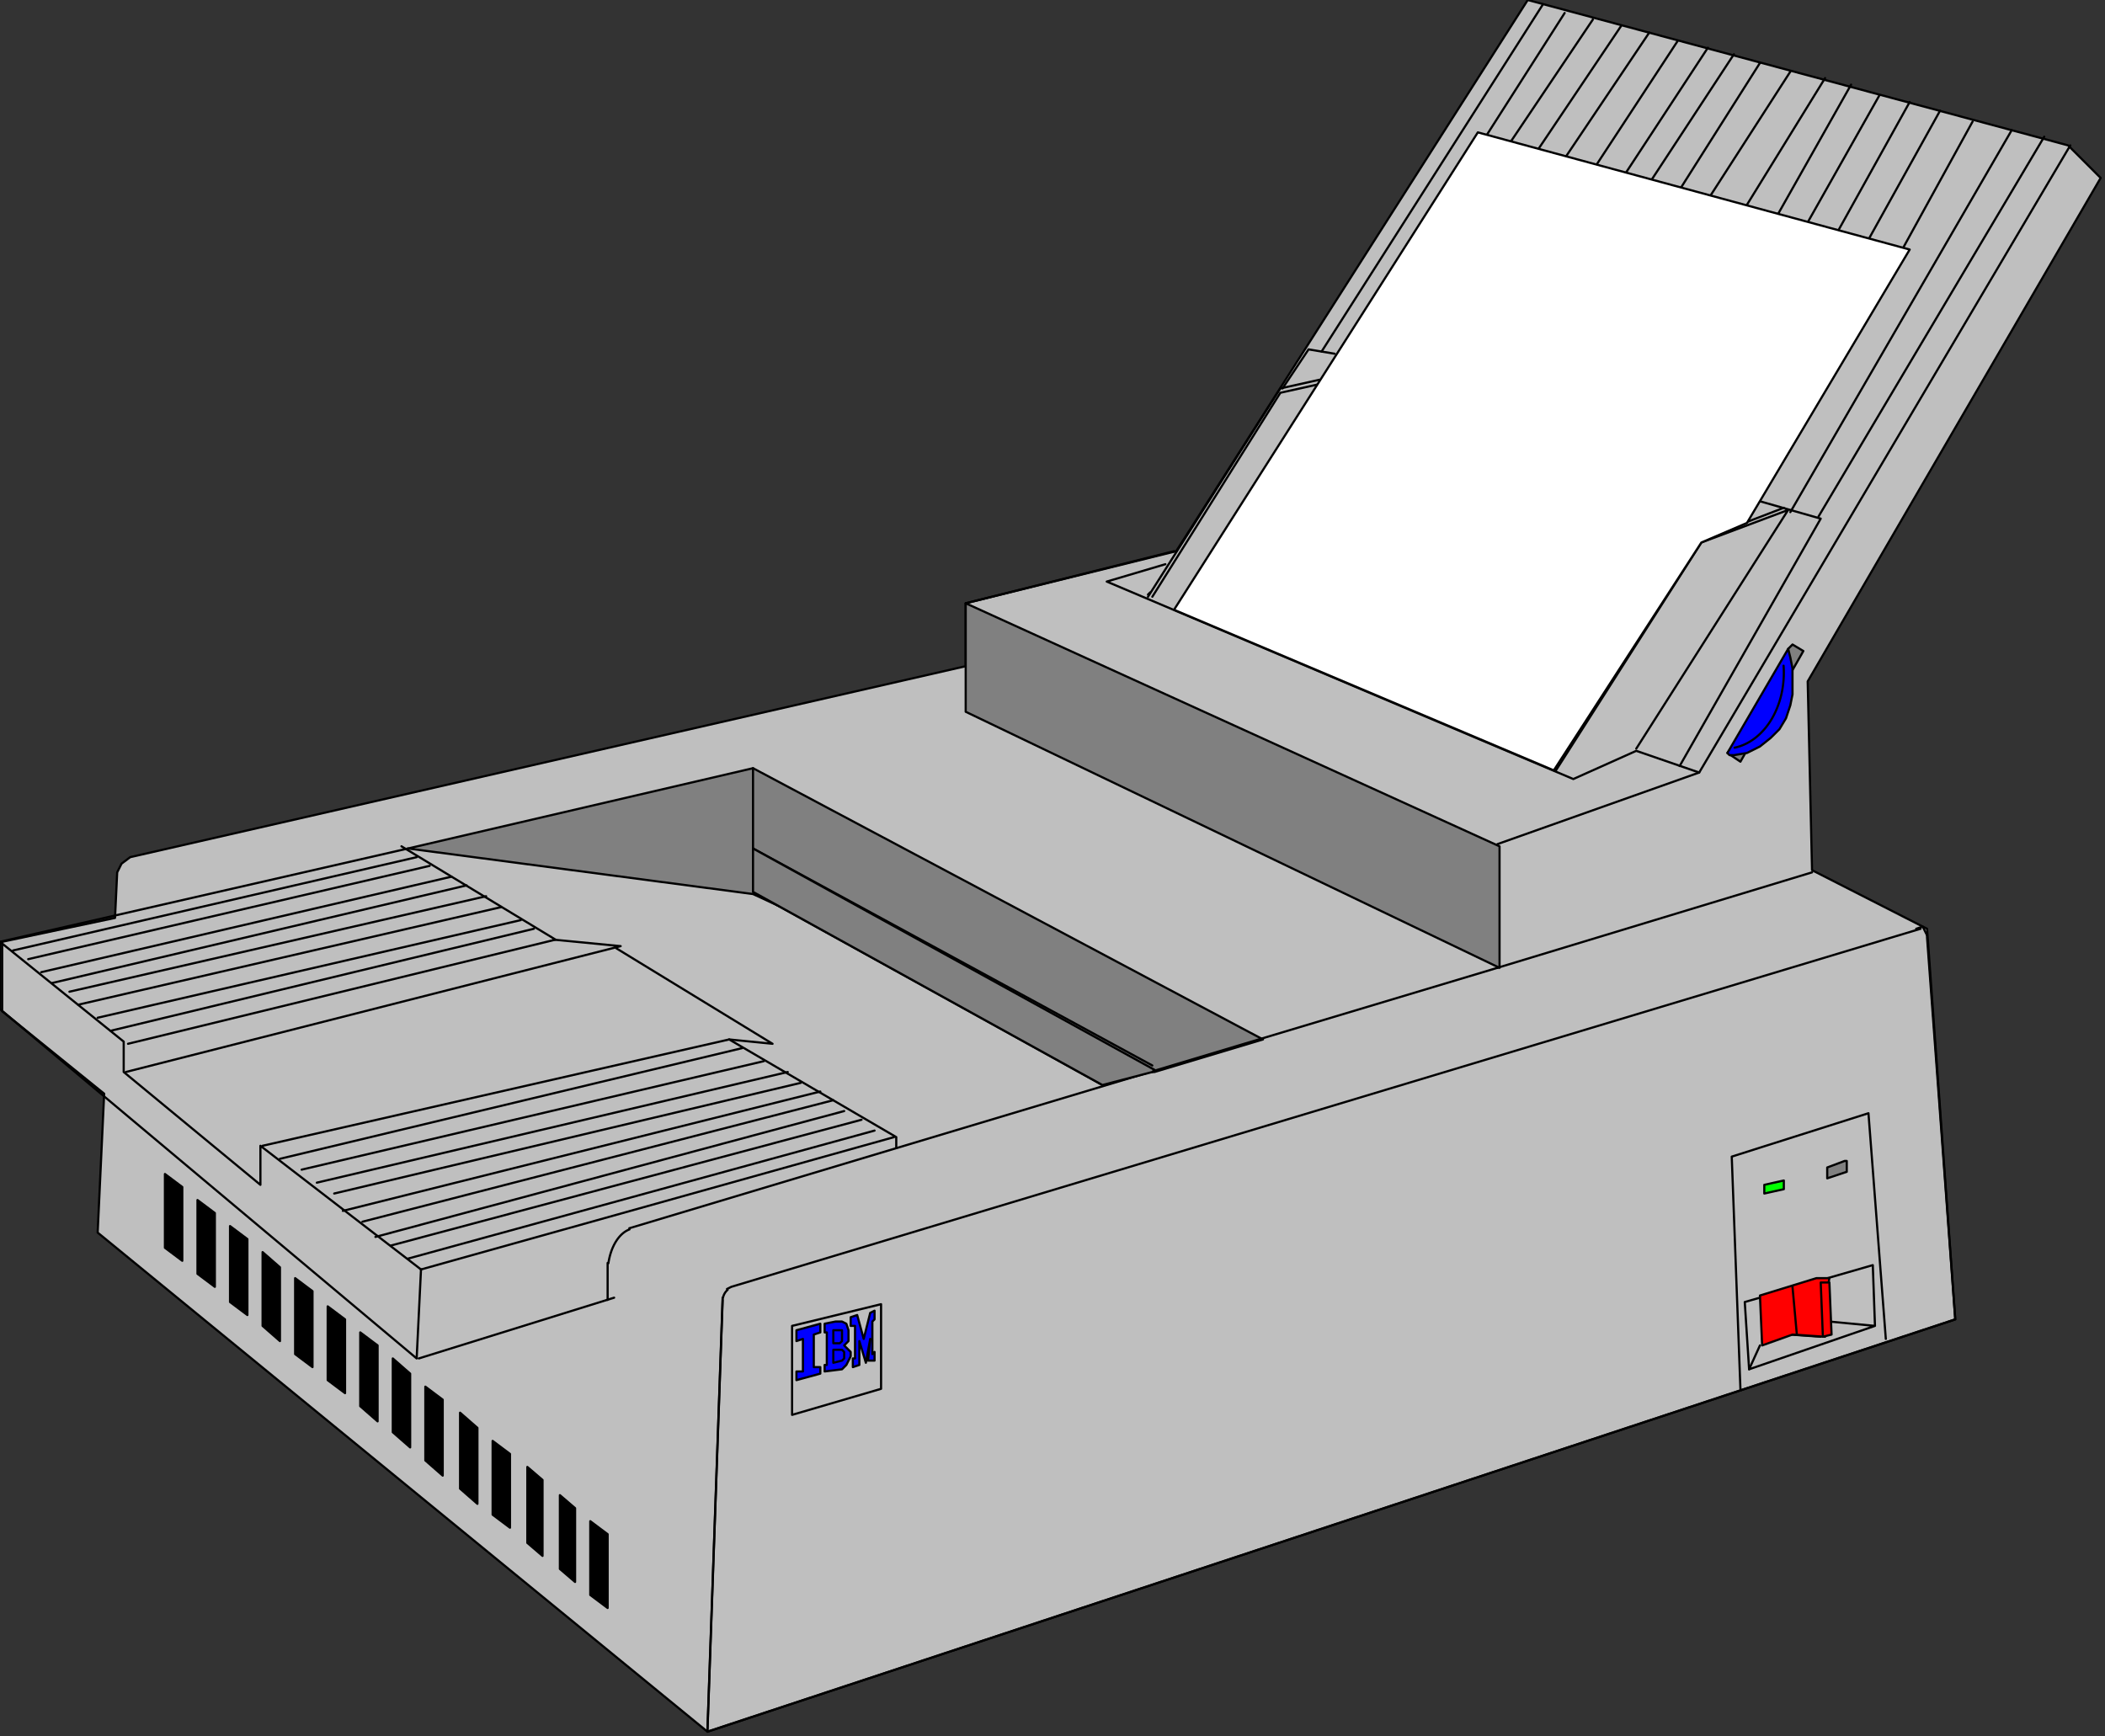 <svg xmlns="http://www.w3.org/2000/svg" fill-rule="evenodd" height="256.063" preserveAspectRatio="none" stroke-linecap="round" viewBox="0 0 970 800" width="310.45"><rect x="0" y="0" width="970" height="800" fill="#333333" stroke="none"/><style>.pen0{stroke:#000;stroke-width:1;stroke-linejoin:round}.brush2{fill:gray}.brush4{fill:#00f}.brush6{fill:red}</style><path class="pen0" style="fill:#bfbfbf" d="m901 608-13-180-53-27-2-87L968 82l-15-15L704 0 542 254l-97 24v29L60 395l-4 3-2 4-1 21-52 11v32l47 38-3 64 281 230 575-190z"/><path class="pen0 brush2" d="m532 494 50-15-235-125-159 37 159 21 177 82h8z"/><path class="pen0" fill="none" d="m773 19-40 61m108-44-37 60m-17-74-40 61m52-58-40 61m52-57-38 60m52-56-38 59m93-45-35 63m21-66-35 62m22-67-35 62m76-50-35 63M747 12l-41 61m54-58-41 61m15-67-41 61m216-14-33 60M721 6l-53 83"/><path class="pen0 brush2" d="m831 300-29 51-6-4 28-40v-8l2-2 5 3z"/><path class="pen0 brush4" d="m824 299 1 4 1 5v12l-1 5-2 6-3 5-4 4-5 4-6 3-6 1h-2l-1-1 28-48z"/><path class="pen0" fill="none" d="m326 797 7-199m357-152v-57l93-33L954 67m-339 96-12-2-12 18"/><path class="pen0" fill="none" d="m608 175-18 4-61 96"/><path class="pen0" fill="none" d="m608 177-18 4-59 94m-1-2-1 1m189 78-2 2m95-123 28 8m0 0-65 114m-57 2 67-105 40-15-2-1-39 15-67 105m38-9 70-110"/><path class="pen0" fill="none" d="m783 356-29-10-29 13-215-91 27-8m262.319 84.55a27 35 0 0 0 22.566-37.776M888 431v1l13 176-575 190 7-199m2.287-4.606a6 6.5 0 0 0-2.133 3.644M335 594l2-1 548-165M290 566l400-120M59 481l197-48-71-43"/><path class="pen0" fill="none" d="M0 434v31l192 161 2-41m-1 41 90-28m225-98-161-89v-20l184 100"/><path class="pen0" fill="none" d="m255 433 31 3-228 58m232.077 72.538a13 21 0 0 0-9.723 15.598M280 582v17m132-75-218 61m219-56v-5l-77-45-215 49m226-136v-38m541 77-2-4m-3 1 3-1m-17 190-8-104-63 20 4 107"/><path class="pen0" fill="none" d="m864 611-1-28-59 17 2 31 58-20m0 0-21-2m-4 7-14-1"/><path class="pen0" style="fill:#0f0" d="m822 544-9 2v4l9-2v-4z"/><path class="pen0 brush2" d="m850 535-8 3v5l9-3v-5h-1z"/><path class="pen0 brush6" d="M843 589h-6l-26 8 1 23 14-5 15 1v-16l2-11z"/><path class="pen0 brush6" d="M843 591h-4l1 25 4-1-1-24z"/><path class="pen0" fill="none" d="m828 615-2-22m-15 27-5 11m-677-97 213-51m-203 56 213-50m11 5-217 51m8 5 215-51m34 22-215 59m209-64-217 58m209-62-216 58m211-63-217 56m211-60-220 55m88-130L51 475m189-51L45 469m147-74L6 438m192-39L13 442m6 6 189-44m23 14L36 463m179-55L24 453m200-40L32 457"/><path class="pen0" style="fill:#fff" d="m784 250 21-9 75-126-199-54-140 220 175 74 68-105z"/><path class="pen0" fill="none" d="M711 2 609 162m333-99L838 238m89-178L825 236M336 479l20 2-72-44"/><path class="pen0 brush2" d="M532 493 347 391v20l161 89 23-6 1-1z"/><path class="pen0" fill="none" d="M188 391 0 434m0 0 57 46v14l63 52v-18l74 57"/><path class="pen0 brush2" d="M691 446v-56L445 278v50l246 118z"/><path class="pen0" fill="none" d="m835 402-145 44M541 254l-96 24"/><path class="pen0" style="fill:none" d="M406 640v-39l-41 10v41l41-12z"/><path class="pen0 brush4" d="M378 610v4l-3 1v15h3v3l-11 3v-4h3v-15l-3 1v-5l11-3zm2 4v-4l5-1h3l2 1 1 3v5l-2 2 1 1 2 2v2l-1 2-1 2-2 2-8 1v-3h1v-15h-1z"/><path class="pen0 brush4" d="M384 628v-6h4l1 1v3l-1 1-4 1zm0-15v6h3l1-1v-5h-4zm9 17v-4h1v-15h-2v-4l3-1 3 11 3-12 2-1v4l-1 1v15l1-1v4h-3l1-10-2 11-3-10v11l-3 1z"/><path class="pen0" d="m84 547-8-6v34l8 6v-34zm15 12-8-6v34l8 6v-34zm15 12-8-6v35l8 6v-35zm15 13-8-7v34l8 7v-34zm15 11-8-6v35l8 6v-35zm15 13-8-6v34l8 6v-34zm15 12-8-6v34l8 7v-35zm15 13-8-7v34l8 7v-34zm15 12-8-6v34l8 7v-35zm16 13-8-7v35l8 7v-35zm15 12-8-6v34l8 6v-34zm15 12-7-6v35l7 6v-35zm15 13-7-6v34l7 6v-34zm15 12-8-6v34l8 6v-34z" style="fill:#000"/></svg>
